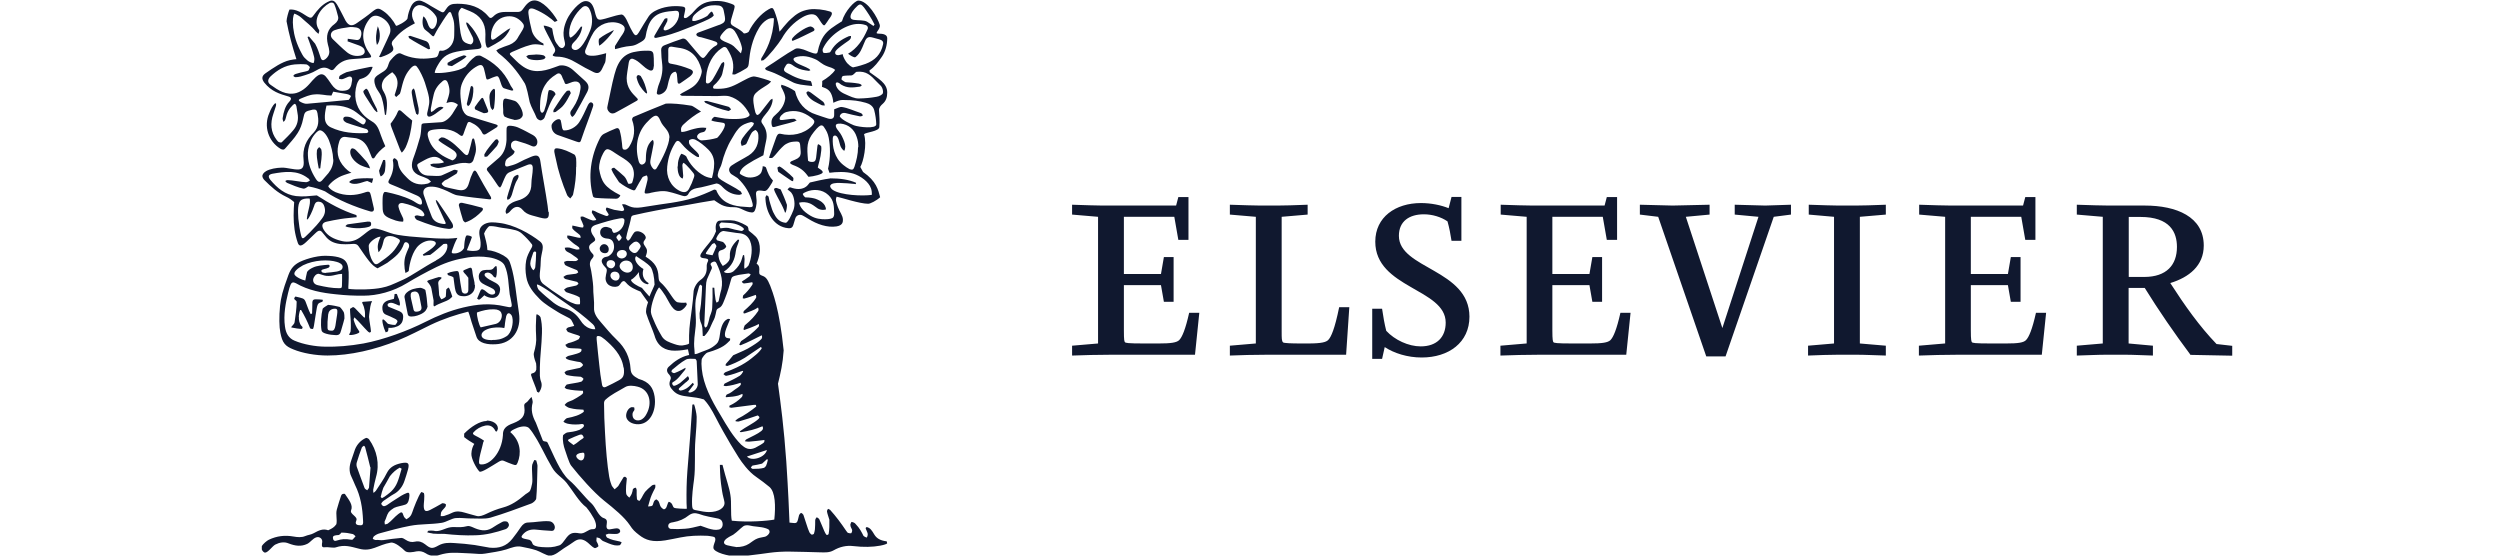 <?xml version="1.0" encoding="UTF-8"?>
<svg id="Layer_1" xmlns="http://www.w3.org/2000/svg" viewBox="0 0 180 40">
  <defs>
    <style>
      .cls-1 {
        fill: #10182f;
      }
    </style>
  </defs>
  <path class="cls-1" d="M31.4,18.74c.49-.25.76-.57.81-.94.01-.08.01-.17-.03-.24-.06-.01-.19-.01-.25.01-.27.22-.63.56-.95.78-.09.01-.36.03-.47.07-.03-.02-.08-.08-.06-.1.3-.2.64-.38.86-.65.14-.16.07-.3-.2-.34-.3-.05-.66.08-.94.32-.47.41-.69,1.3-.74,1.86-.1.09-.14.09-.24.14-.09-.39-.12-.86.01-1.25.05-.17.12-.31.24-.59.05-.12.01-.3-.15-.36-.1-.03-.15-.01-.2.09-.23.67-.64.96-1.2,1.38-.06.05-.57.32-.71.4-.24-.12-.4-.27-.62-.54-.23-.29-.56-.78-.75-1.06-.09-.13-.22-.17-.37-.16-.31.02-.79.06-1.17-.03-.43-.1-.68-.29-.95-.66-.22-.3-.32-.36-.6-.09-.23.21-.45.43-.68.65-.07.07-.15.13-.24.19-.17.1-.29.07-.36-.14-.22-.63-.3-1.28-.3-1.96,0-.28.02-.69.04-.97-.2-.17-.37-.29-.59-.39-.61-.29-1.08-.72-1.55-1.19-.09-.09-.15-.21-.15-.3,0-.07.05-.22.27-.35.28-.16.72-.24,1.13-.25.37-.01.86.16,1.23.13.29-.02.38-.24.34-.65-.1-.89.19-1.47.73-2.01.39-.42.36-.87.27-1.38-.05-.23-.1-.29-.33-.27-.61.14-.59.15-.71.69-.07.35-.2.71-.39,1-.24.39-.58.73-.87,1.08-.1.14-.22.14-.37.05-.88-.54-1.22-1.63-.8-2.57.1-.27.25-.56.42-.71l.07.04s0,.1-.01.15l-.19.58c-.23.67-.2,1.31.25,1.89.05.05.09.12.15.14.06.03.17.05.21.01.29-.29.58-.56.83-.87.3-.35.39-.78.3-1.22-.02-.17-.05-.34-.08-.51-.01-.06-.06-.14-.1-.16-.04-.01-.1.03-.16.09-.28.28-.41.5-.53,1.02-.02.07-.07.13-.14.19-.03-.07-.07-.2-.06-.27.07-.47.19-.88.47-1.18.2-.21.15-.32-.04-.38-.67-.19-1.24-.37-1.75-1-.09-.12-.14-.23-.14-.33,0-.13.07-.23.22-.34.59-.41,1.18-.82,1.76-.95.23-.05.36-.06.47-.07-.27-.83-.54-1.82-.71-2.73,0-.19.14-.69.21-.84.13-.01.29-.01.52.07.27.09.52.27.76.42.24.14.31.14.46-.08.28-.39.59-.74.99-.95.14-.07.23-.11.32-.11.14,0,.24.08.37.28.22.37.42.79.62,1.17.23.39.47.42.83.16.39-.27.75-.52,1.11-.82.35-.27.44-.27.81-.01.34.23.69.66.88,1.03.04.07.81-.35.83-.53.04-.34.13-.58.25-.85.16-.33.39-.43.6-.43.2,0,.56.22.83.39.2.12.39.23.59.34.3.17.32.17.51-.12.21-.32.39-.38.82-.38.86,0,1.63.21,2.22.91.1.14.21.15.34.02.24-.24.47-.34.91-.34h.8c.17,0,.29.01.45-.22.22-.31.46-.61.82-.61.56,0,1.28.79,1.66,1.46l-.2.09c-.17-.16-.27-.24-.54-.43-.28-.19-.57-.35-.91-.49-.34-.14-.49,0-.44.35.05.42.15.83.25,1.24.12.38.45.72.82.88l.02.14c-.06-.01-.14-.03-.23-.05-.27-.04-.49-.05-.73.02-.46.12-.89.32-1.31.5-.21.1-.21.16-.03.32.23.22.45.47.72.66.75.57,1.49.45,2.33.14l.39-.14c.35-.06.72.08,1.01.35l.83.75c.27.25.32.47.16.8-.28.53-.58,1.08-.88,1.6-.04.06-.12.16-.2.2-.1-.08-.2-.27-.09-.44l.15-.22c.28-.41.46-.87.53-1.34.07-.43-.16-.64-.57-.52l-.35.13c-.15.06-.21,0-.24-.15-.05-.14-.12-.22-.16-.36-.09-.23-.23-.31-.43-.16-.35.22-.6.44-.81.79-.27.44-.35.97-.35,1.52,0,.1,0,.21.02.29.01.07.07.13.12.17.06-.02.12-.07.16-.15.1-.28.17-.54.22-.85.02-.16.05-.45.1-.6.04-.08.16-.04.23-.02.17.07.24.15.27.28-.35.44-.57,1.1-.8,1.69-.03.08-.19.19-.28.19-.1-.01-.25-.1-.29-.2-.14-.37-.38-.74-.49-1.11-.25-1.26-.34-1.33-.39-1.41-.53-.86-1.1-1.54-1.88-2.14-.06-.06-.09-.13-.14-.18.07-.04.13-.09.2-.12.24-.1.49-.2.74-.28.3-.12.52-.31.66-.6.09-.16.21-.32.3-.49.13-.23.12-.36-.06-.55-.34-.37-.74-.49-1.23-.38-.47.12-.76.45-.91.9-.06.16-.07.33-.08.51,0,.25.08.3.29.17l.91-.66.2-.1c-.17.39-.42.71-.76.93-.23.15-.46.28-.69.4-.2.14-.27.08-.32-.15-.06-.25-.03-.51-.03-.75.01-.83-.41-1.37-1.1-1.65l-.61-.25c-.12.08-.27.29-.23.53.06.44.07.78.15,1.29.04.16.06.3.12.45.1.23.36.33.62.37.15-.07.28-.29.07-.64-.07-.14-.16-.3-.3-.59-.03-.08-.07-.15-.09-.23-.01-.03-.02-.09,0-.13.04.01.07.01.15.09.39.42.69.89.9,1.48.08.23.01.32-.22.35-.51.05-1.03.08-1.53.19-.81.17-1.08.48-1.38,1.01-.13.23-.19.38-.2.52.29.02.61.01,1.08-.07.51-.09.79-.17,1.12-.37.22-.26.39-.51.72-.74.09-.07.3-.09.39-.05.95.47,1.66,1.08,2.13,2.09.03.09.13.19.17.27.02.03.05.08.04.12-.02.01-.08.03-.12.02-.19-.06-.38-.1-.56-.17-.07-.03-.13-.14-.16-.22l-.16-.47c-.09-.2-.14-.2-.34-.13-.1.03-.21.08-.37.15-.14.06-.21.08-.24-.07-.05-.23-.1-.46-.16-.68-.09-.26-.2-.3-.44-.19-.46.24-.81.6-1.04,1.06-.22.45-.3.76-.1,1.96.05.23.23.52.45.59l2.03.62s.07.05.1.07c-.01.05-.03.09-.07.12-.25.17-.52.32-.78.49-.14.08-.21.03-.27-.08-.17-.37-.47-.6-.83-.76-.13-.06-.2-.04-.25.1-.09.22-.2.53-.28.76-.05.12-.1.16-.23.07-.58-.47-1.18-.5-1.89-.41-.35.05-.51.14-.43.49.14.58.43.95.9,1.28.16.12.44.28.86.45.1-.03.21-.12.25-.2.1-.15.07-.31-.08-.45-.28-.24-.87-.52-1.16-.79-.05-.06.1-.17.21-.22.07.02.17,0,.24.05.53.24.94.67,1.35,1.09.22.21.32.19.39-.12.08-.24.15-.59.22-.86.01-.03.05-.07.07-.1.03.03.08.06.09.09.05.21.12.47.12.71s-.09.46-.16.69c-.05.23-.22.36-.42.31-.51-.09-.97.12-1.45.21-.21.06-.45.12-.67.14-.13,0-.38-.08-.52-.14-.03-.02-.05-.08-.07-.12.03-.02.19-.06.23-.06.23,0,.58,0,.76-.1-.06-.08-.16-.16-.24-.22-.5-.4-1.05.02-1.48.24-.24.13-.25.16-.15.42.15.38.43.53.81.53.22,0,.43.03.65.02.09,0,.22-.02.31-.07.29-.12.54-.25.81-.37.08-.02.19.02.28.05-.02.08-.05.19-.1.23l-.66.4c-.07.03-.15.06-.2.1-.09.07-.21.19-.2.23.05.09.14.18.25.22.3.09.61.14.91.21.47.09.68-.04.81-.51.07-.27.16-.51.28-.75.08-.16.17-.17.27-.01.32.6.67,1.19,1.02,1.78.06.13,0,.2-.13.17-.75-.08-1.49-.16-2.25-.28-.25-.03-.51-.2-.76-.31-.39-.17-.78-.34-1.21-.32-.38.01-.6.23-.48.6.17.52.37,1.05.58,1.57.15.36.5.49.88.52.17.02.12-.1.07-.19l-.62-1.34s-.02-.12-.05-.17l.05-.02s.09.08.12.13c.34.51.69,1,1.01,1.52.06.09.09.25.05.32s-.21.12-.32.1c-.79-.08-1.5-.35-2.25-.64-.08-.03-.2-.2-.17-.27.01-.03.12-.07.2-.06l.28.06c.17.03.26-.05.19-.19-.06-.12-.16-.25-.38-.35-.25-.13-.64-.3-1.12-.4-.23-.05-.38.06-.34.27.06.27.19.51.32.79.04.08.04.19.01.27-.14-.01-.31.03-.89-.21-.58-.24-.59-.41-.59-1.12,0-.15,0-.45.03-.59.06-.2.08-.24.25-.21.6.13,1.22.29,1.82.58.17.08.35.23.53.3.15.06.23,0,.21-.16-.02-.21-.13-.37-.34-.46-.64-.27-1.27-.57-1.91-.82-.16-.07-.21-.14-.13-.3.25-.42.39-.9.28-1.44,0-.03.05-.09.09-.14.07.01.15.06.2.12.06.07.08.15.09.24.05.45.35.76.65,1.06q.59.62,1.44.42c.1-.01.19-.09.28-.15-.08-.07-.16-.17-.27-.22-.15-.08-.32-.13-.5-.2-.56-.21-.72-.6-.53-1.19.2-.53.37-1.08.52-1.62.06-.26.07-.53.09-.8,0-.16.12-.16.21-.17.41-.02.82-.05,1.22-.08.31-.02.66-.38.79-.59l.41-.66c-.1-.1-.24-.16-.36-.19-.16-.03-.28,0-.47.06.09-.3.22-.59.22-.88,0-.18-.05-.41-.13-.6-.08-.19-.21-.22-.36-.1-.3.25-.54.54-.64.95-.08.33-.15.67-.18.86-.06.23-.04.35,0,.42.08-.03.18-.1.23-.15.09-.09.24-.19.37-.22.08-.02.21-.01.28.05-.09.1-.22.16-.31.24-.19.15-.38.29-.59.38-.22.09-.31-.03-.27-.25.05-.21.1-.42.13-.61.05-.34-.03-.65-.12-.97-.13-.44-.21-.74-.42-1.17-.09-.19-.21-.41-.34-.57-.1-.14-.28-.09-.51.19-.37.45-.47.83-.66,1.61l-.05.15-.27.24-.11-.14c.1-.36.21-.57.21-.86,0-.35-.15-.59-.38-.79-.29.19-.56.42-.62.54-.17.29-.19.58.01.88.3.52.25,1.04.16,1.66l-.08-.02c-.06-.45-.1-.8-.22-1.18-.06-.24-.22-.45-.36-.67-.13-.2-.24-.61-.14-.79.16-.27.65-.41.83-.66.2-.29.1-.42.35-.68.15-.17.46-.54.69-.42.71.35,1.45.43,2.23.32.34-.05.41-.03.5-.37.07-.28.12-.09.39-.18.47-.16.72-.58.72-1.09,0-.28.02-.57-.01-.86-.02-.24-.12-.49-.2-.71-.06-.15-.16-.12-.23-.01-.2.25-.52.76-.69,1.04-.1.16-.19.32-.28.5-.05.13-.1.16-.22.04s-.27-.25-.42-.36c-.25-.16-.28-.67-.17-1,.1.06.18.19.25.35.09.22.14.46.31.54.22.12.45-.35.42-.67,0-.03-.02-.15-.07-.23-.27-.44-.83-.8-1.18-.8-.41,0-.66.5-.5.97.05.13.09.22.16.34-.96.5-1.22.82-1.6,1.26-.05.06-.09.21-.05.29.18.34.12.45-.25.66-.16.09-.38.17-.56.23-.02.01-.07-.02-.12-.03.01-.03.02-.07.05-.09.23-.52.49-1.02.71-1.54.23-.57-.28-1.1-.74-1.27-.3-.12-.54-.05-.74.22-.57.75-.56,1.6.02,2.42.02.03.06.07.07.1.1.15.07.22-.1.23-.41.03-.81.08-1.23.1-.51.03-.93.25-1.24.66-.09.14-.22.17-.35.08-.32-.2-.59-.15-.93.05-.36.22-.75.34-1.17.46-.12.03-.24.05-.36.05-.06,0-.13-.05-.17-.09.03-.05.08-.12.2-.15.21-.07.44-.12.67-.17.1-.02.2-.05.23-.08.05-.06.08-.19.1-.24-.06-.08-.17-.17-.25-.19-.32-.03-.56-.02-.84,0-.73.07-1.27.42-1.74.86-.22.22-.24.44,0,.61.54.39,1.12.78,1.85.59.24-.07.49-.22.67-.38.19-.16.35-.36.5-.53.28-.3.62-.65.95-.28.47.54.57,1.11,1.34,1.02.29-.03.42-.14.5-.42l.06-.33c.02-.22-.09-.32-.3-.24-.14.05-.27.13-.4.16-.08.02-.16-.01-.25-.03.01-.08.02-.19.08-.23.14-.09.3-.17.46-.24.58-.15,1.13-.27,1.7-.38.06-.01.13-.01.19,0l-.06.16c-.21.48-.49.63-.87.72-.05.05-.14.16-.21.37-.24.78-.1,1.59.42,2.14.18.21.42.38.66.53.41.23.51.61.66,1.03.09.26.2.51.31.76-.32.24-.6.51-.79.84-.08.07-.14.05-.19-.05l-.22-.55c-.21-.49-.54-.8-1.09-.84-.2-.01-.39-.05-.58-.07-.22-.02-.37.08-.45.34-.21.66-.17,1.27.42,1.89.08.08.27.27.46.35-.1.02-.21.06-.31.09-.31.1-.52.17-.79.35-.16.1-.39.28-.57.52.04.14.26.32.53.44.71.29,1.41.25,2.07.03.38-.14.41-.05.48.23l.2.87c.05.21-.07.32-.27.25-1.06-.31-2.33-.82-3.24-1.44-.35-.15-.72-.27-1.2-.36-.14.08-.25.19-.38.16-.29-.05-.88-.29-1.15-.41-.06-.03-.1-.08-.13-.13.04-.05.13-.07.16-.07.36,0,1.01.15,1.34.15.07,0,.2-.06.27-.12-.02-.06-.08-.14-.14-.17-.79-.61-1.67-.47-2.55-.32-.31.06-.34.21-.15.45.5.59,1.05,1.06,1.84,1.16.51.06.94,0,1.5-.05.9.58,1.81,1.09,2.85,1.42.01.03.01.09.02.15-.42.05-.79.07-1.15.13-.34.05-.67.12-1,.19-.34.07-.41.28-.22.59.28.45.72.66,1.23.79.36.1.73.08,1.08-.07.43-.2.7-.54,1.1-.76.23-.13.61.01.84.08.36.12.71.27,1.06.32.59.1,1.18.15,1.77.19.64.05,1.25.09,1.92.08.19,0,.39-.03.62-.05-.16.3-.28.6-.38.9-.07.19-.01.23.19.22.28-.01.56-.17.67-.39.02-.21.02-.41.07-.62.02-.12.06-.28.14-.29.05-.01.38.05.35.14-.07.19-.13.37-.21.56l-.15.37c.13.02.26.05.39.05.53,0,.62-.08.6-.62-.01-.15-.04-.3-.07-.45-.07-.41.01-.68.36-.87.35-.17.69-.12,1.04-.08,1.08.12,2.23.78,2.94,1.33.43.34.06.81.06,1.46,0,.41-.08.82-.07,1.03.01.34.15.51.28.6.37.29.79.58,1.18.83.41.27.6.43,1.09.59.1.03.24.03.34.02.02-.1.02-.32-.02-.5-.23-.15-.56-.23-.93-.36-.07-.02-.14-.12-.19-.2.08-.07.2-.15.28-.16l.6-.13s.13-.08.16-.13c-.03-.06-.08-.13-.13-.14-.25-.07-.58-.13-.79-.19-.08-.02-.12-.09-.17-.16.09-.07.19-.13.29-.15l.62-.08s.12-.05.16-.1c-.02-.06-.06-.14-.1-.16-.13-.06-.76-.29-.83-.36-.06-.06-.07-.14-.09-.23.09-.05.21-.08.29-.07.22.01.3.01.52.01.07,0,.15-.05.21-.1-.03-.07-.08-.12-.14-.16-.24-.15-.34-.27-.61-.39-.14-.07-.2-.15-.22-.31.09-.02.23-.03.35-.01.19.05.29.1.49.14.06.01.16-.01.22-.02,0-.06-.01-.12-.06-.16-.07-.07-.17-.12-.27-.19-.14-.09-.38-.32-.52-.44-.05-.03-.02-.15-.03-.2.06,0,.1,0,.16.01.19.03.46.12.61.14.06.01.14.02.2.01-.01-.07-.02-.15-.07-.2-.17-.16-.35-.25-.51-.44-.05-.06-.03-.16-.02-.24l.24.05.3.07c.09.02.16.02.23.02.02-.05.03-.08.03-.14-.06-.16-.12-.31-.2-.47,0-.06-.02-.13,0-.17.05-.01.12-.01.16-.01.19.07.47.23.68.28.08.02.17,0,.28-.03-.03-.1-.1-.17-.15-.25l-.17-.27s0-.12.03-.17c.06.01.12.02.2.06.2.12.46.21.74.32.13.06.21,0,.24-.06.02-.07-.21-.3-.2-.41.01-.06.02-.07.06-.12.13.03.37.13.54.17l.56.09c.06-.01.08-.02.13-.05.07-.02-.01-.21-.13-.43.07-.02.17-.02.23,0,.2.08.41.21.67.23.34.03.68-.05.96-.09,1.2-.21,2.18-.26,3.33-.62.46-.15,1.02-.38,1.45-.59l.14.03c.34.86,1.04,1.11,1.76,1.19.21.02.44.03.66.05.21,0,.25-.06.2-.27-.17-.71-.54-1.32-1.08-1.83l-.46-.29c-.21-.21-.19-.45.03-.61.37-.25.87-.5,1.24-.73.54-.35.73-.88.69-1.45-.01-.16-.05-.27-.2-.38-.1.03-.22.12-.28.2-.13.21-.22.44-.32.66-.03.06-.06.14-.1.17-.1.06-.21.08-.3.12-.02-.09-.08-.19-.06-.28.03-.14.1-.27.19-.38.17-.24.39-.49.68-.8.04-.05.05-.13.07-.19-.07-.02-.14-.08-.21-.07-.31.07-.65.19-.88.45-.27.32-.3.42-.52.78-.31.5-.57,1.18-.71,1.76-.06.24-.15.32-.23.56-.1.34-.09.42.2.62.43.28.98.53,1.39.82.05.05.07.13.1.19-.06.01-.13.06-.2.06-.45-.01-.83-.19-1.16-.52-.16-.17-.29-.28-.47-.3-.42.1-1,.28-1.44.34-.24.05-.44.15-.57.38-.09.2-.27.23-.47.16-.3-.09-.61-.2-.93-.27-.43-.12-.88-.03-1.31.06-.07.02-.15.05-.24.05-.21.03-.25-.01-.2-.22.06-.25.14-.5.19-.75.01-.1.02-.27-.07-.33-.1.05-.25.07-.3.14-.16.24-.29.5-.44.76-.1.21-.14.21-.36.12-.24-.1-.58-.29-.88-.53-.21-.34-.43-.61-.54-.9-.03-.08.08-.14.19-.14.23.19.51.42.72.62.14.15.19.3.28.51.02.05.25.03.29-.05.03-.08.07-.2.1-.36.07-.31.02-.74-.25-1.02-.35-.35-.58-.42-1.05-.74-.59-.41-.67-.38-.89.01-.17.32-.29.68-.29,1.09.16.95.38,1.33,1.53,1.92-.01.05-.03.09-.09.15-.07.07-.12.1-.24.1-.41-.01-.97-.02-1.41-.06-.13-.01-.21-.05-.23-.12-.37-1.41-.17-2.88.51-4.19.07-.13.16-.24.28-.3.24-.13.61-.29.86-.39.14-.06.21-.01.27.13.1.37.14.64.17.95.01.2.02.39.1.43.19.08.35-.07.44-.23.35-.57.44-1.2.19-1.89-.02-.06.03-.19.1-.22.79-.33,1.53-.65,2.33-.96.45-.02,1.02.02,1.82.15.14.02.42.25.71.42-.37.19-.9.58-1.27.94-.1.1-.23.24-.14.54.3-.02.46-.1.69-.17.36-.1.58-.15.87-.15.07,0,.16.01.23.02-.01.09-.05.18-.1.24-.1.09-.27.07-.38.14-.12.07-.23.2-.16.34.06.09.22.2.32.18.37-.02.72-.07,1.1-.18.17-.14.82-1,.45-1.08-.21-.05-.66-.08-.86-.17.03-.13.13-.23.23-.27.21.03.44.09.75.13.3.04,1.18.07,1.53-.07.21-.08.28-.16.21-.29-.32-.59-.78-1.05-1.42-1.24-.28-.08-.61-.02-.9-.02l-2.5-.02c-.06,0-.12-.05-.17-.08.05-.04.09-.08.14-.11.24-.14.51-.26.74-.42.36-.24.58-.59.68-1.03.02-.07.02-.16,0-.24-.23-.86-.71-1.47-1.67-1.58l-.49-.08c-.17-.01-.24.07-.24.23,0,.3.01.46,0,.78,0,.16.08.21.25.23.44.07.9.21,1.32.38.25.1.3.26,0,.52-.15.12-.43.3-.71.5-.12.07-.17.01-.19-.1-.02-.19-.02-.38-.05-.57-.01-.06-.06-.13-.1-.17-.19.03-.31.16-.37.31-.09.24-.15.47-.2.72-.06.31-.24.51-.53.61-.14.05-.27-.01-.24-.14.02-.16.06-.31.1-.46.22-.54.34-1.01.29-1.53-.05-.36-.07-.71-.08-1.06-.01-.16.08-.3.24-.35.42-.16.81-.32,1.25-.46.15-.06.28.01.39.15.29.35.58.69.88,1.04.23.26.3.24.5-.03.19-.27.38-.51.68-.67.15-.08.15-.22-.02-.29-.34-.13-.67-.2-1.02-.31-.08-.02-.16-.02-.24-.06-.06-.02-.13-.09-.13-.14s.07-.12.13-.14c.49-.17.96-.36,1.44-.53.09-.02.2-.07.29-.12.15-.07.23-.2.21-.36-.01-.21-.07-.39-.1-.59-.03-.19-.15-.32-.35-.35-.36-.05-.74-.02-1.08.16-.25.14-.47.3-.69.52-.12.12-.16.3-.13.43.09.01.17.01.24-.01.37-.1.61-.22.83-.35.14-.15.24-.31.32-.31.05,0,.13.2.15.27-.07.09-.15.19-.76.45-.37.17-1.18.5-1.78.72-.82.3-1.22.36-1.62.45-.05,0-.09,0-.12-.04-.02-.01-.01-.07.01-.12.22-.38.46-.79.71-1.18.03-.06.12-.08.22-.07,0,.07.01.15-.01.21-.07.16-.16.31-.25.47-.01.05-.02.13-.01.14.03.04.1.06.15.05.51-.12.95-.65.96-1.16,0-.2-.09-.27-.29-.25-.3.02-.62.05-.91.13-.54.14-.87.52-1.04,1.02-.08.23-.13.46-.17.71-.05.25-.27.35-.49.47-.38.23-.58.19-.9.24-.27.05-.44.09-.6.14-.07.02-.14.03-.21.05,0-.09-.02-.17,0-.23.19-.29.35-.58.54-.84.27-.41.2-.62-.24-.79-.68-.22-1.45.04-1.85.66-.23.37-.4.81-.57,1.22-.1.24,0,.39.25.44.39.07.87-.07,1.23-.17-.02.12-.03.57-.07.66-.07.16-.15.32-.24.5-.14.26-.3.34-.58.21-.42-.2-.82-.42-1.22-.66-.46-.28-.92-.46-1.44-.46-.06,0-.12-.01-.16-.02-.16-.03-.17-.09-.07-.2.13-.14.14-.27.06-.43l-.53-1c-.12-.21-.24-.49-.25-.58.13-.02.61.14.62.23.05.3.07.45.16.75.06.2.2.37.32.52.06.07.2.14.27.1.08-.02.16-.15.17-.24.03-.29-.35-.75.15-1.83.22-.47.89-1.3,1.33-1.3.23,0,.42.1.56.44.08.16.14.53.21.68.06.16.14.23.3.22.43-.06,1.01-.31,1.48-.37.3-.05.53.71.68.97.23.4.34.75.6.32.23-.39.47-.79.72-1.17.1-.15.27-.28.43-.37.6-.33,1.35-.41,1.96-.33.21.02.27.1.22.31-.03.13-.05.25-.08.38-.02.08.01.13.05.14.05.01.13,0,.21-.06.09-.06.24-.19.32-.27l.22-.24c.4-.44.8-.66,1.6-.66.37,0,.66.08,1,.2.25.09.29.13.22.38-.08.25-.15.5-.22.75-.08.33-.02.38.28.55.27.15.47.27.64.46.13,0,.28-.06.34-.12.32-.66.89-1.31,1.44-1.62.24-.14.31-.13.41.12.14.36.24.7.31,1.08.02.1.03.28.06.41.07-.06.21-.24.28-.33.16-.17.3-.37.56-.6.38-.35.72-.58,1.3-.67.45-.07,1.09.02,1.5.15.28.08.06.36-.1.58-.07.12-.14.21-.22.32-.07.12-.13.13-.22.02-.14-.16-.28-.45-.42-.59-.25-.25-.71-.1-1.02.08-.64.37-1.15.91-1.5,1.54-.22.36-.97,1.32-1.32,1.56-.05.02-.12.01-.17.02l.02-.16c.32-.51.86-1.44.91-2.88-.15-.03-.34-.01-.53.12-.19.12-.39.32-.53.55-.53.87-.67,1.75-.74,2.45-.02.22-.02.39-.22.5-.32.19-.45.27-.78.42-.08.01-.13,0-.2-.01.16-.68.05-1.16-.35-1.81-.07-.13-.16-.19-.3-.14-.08.05-.16.1-.34.24-.59.53-.91,1.31-.91,2.24,0,.16.16.16.27.08.14-.12.21-.21.29-.36.2-.32.36-.67.54-.99.03-.07.13-.13.2-.15.03.07.03.16.02.23l-.14.62c-.06.26-.37.65-.62.85-.05.08-.09.22.07.23.66.03,1.05-.05,1.63-.35.6-.31,1-.57,1.26-.53.19.02,1.09.29,1.17.35-.05.09-.12.13-.17.18-.09.08-.53.33-.73.49-.31.25-.42.37-.36.89.03.23.07.45.13.67.02.07.08.17.13.19.07,0,.15-.06.2-.12.25-.31.5-.65.75-.96.03-.03.1-.07.15-.09.01.06.02.12.01.16-.06.37-.25.66-.49.94l-.16.2c-.2.29-.21.34-.01.61.24.35.28.73.2,1.1-.06.27-.14.67-.2,1.06l-.68.36c-.37.22-.54.32-.71.46-.27.23-.31.42-.31.47s.06.09.17.15c.1.06.2.09.3.13.35.1.98-.02,1.1-.39.03-.08.08-.24.08-.39.12.02.22.02.25.13.13.38.24.65.49.9-.03.1-.08.19-.19.35-.15.24-.28.45-.49.4-.07-.01-.16-.03-.25-.03-.15,0-.31,0-.29.28.03.36.08.52,0,.89-.05.2-.1.42-.3.41-.5-.03-.81-.39-1.28-.38-.41.01-.68-.06-.89-.16-.25-.13-.43-.27-.54-.34-.52.08-1.42.24-2.01.35-.75.13-1.26.21-2.18.39-.52.1-1.1.22-1.62.34-.19.05-.17.16-.21.35-.09.43-.25.85-.32,1.27-.01.07.08.15.13.22.05-.05.12-.08.16-.14.1-.15.17-.32.29-.46.2-.22.73.01.82.3.07.19-.17.27-.15.46.01.17.25.34.25.56,0,.19-.07.31-.1.42.73.46.9.86.93,1.46.02.19.02.28.13.38s.27.25.34.35c.34.39.65,1.02.88,1.09.12.03.42.06.64.03l.05.13c-.07.17-.28.39-.46.45-.53.17-.8-.62-1.09-1.08-.15-.23-.3-.45-.45-.6-.23.25-.61,1.28-.59,1.77.01.2.17.52.21.62.12.29.29.66.59,1.16.19.3.53.41.87.53.29.1.5.15.8.07.15-.03.21-.05.28-.1v-.59c.01-.67.12-1.26.2-1.92.07-.5.08-.71.12-1.18,0-.25.19-.67.5-.89.34-.23.47-.54.45-.94-.01-.13.02-.27.08-.38.1-.22-.1-.22-.31-.25-.23-.03-.29-.13-.17-.34.22-.36.53-.67.78-1.02.16-.25.23-.43.29-.58-.06-.3-.03-.75.27-.76.34-.03.76-.05,1.06,0,.32.07.84.31.96.44.03.06.05.16.05.23,0,.08.17.14.51.47.25.24.51.91.07,1.96.22.13.21.34.19.57-.01.2.05.23.23.3.23.08.36.22.56.71.17.45.67,1.68.97,4.66-.06.94-.22,1.63-.41,2.4.2,1.44.43,3.19.6,5.61.15,2.28.19,3.45.23,4.39.41.03.53.12.61-.22.02-.1.05-.22.08-.32.03-.07.08-.12.14-.16.08.03.13.08.17.14l.24.73c.06.21.12.35.2.54.03.06.12.14.16.16.07-.01.12-.02.16-.07.03-.09.06-.22.07-.31.02-.24.02-.43.02-.64,0-.1.06-.17.1-.23.08.02.15.07.19.13.13.28.24.58.36.85.05.12.1.21.17.29.07,0,.14-.02.15-.09.05-.24.06-.67.05-1.01-.06-.2-.14-.41-.17-.58-.01-.06.03-.15.08-.2.05.01.1.05.15.08.41.45.78.95,1.15,1.5.05.05.08.13.13.15.08.03.16.03.23.03.05-.06.08-.16.07-.23-.01-.09-.13-.21-.13-.39,0-.02.02-.09.08-.2.13.02.24.07.29.14.16.17.27.31.36.46.1.17.14.25.22.41.07.06.14.09.23.12.06-.08.08-.2.07-.28-.01-.09-.13-.31-.15-.41l.07-.07c.12.02.24.09.32.19.07.07.15.21.25.37.14.22.37.41.88.47.01.05.03.1.03.15-.07.05-.19.1-.5.16-.53.1-1.2.12-1.94.03-.49-.06-.97.05-1.42.31-.3.17-.62.15-.98.14-.69-.03-1.4-.03-2.11-.05-1.24-.02-1.72.14-2.96.27-.47.05-.62.07-.93.07-.54,0-1.67-.28-1.67-.62,0-.24.14-.44.14-.57,0-.15-.03-.2-.17-.23-.13-.02-.25-.05-.38-.06-.67-.03-1.33-.01-1.97.12-.36.07-.73.15-1.09.21-.91.14-1.4-.01-1.88-.39-.32-.25-.45-.37-.67-.71-.39-.58-1.12-1.18-1.85-1.76-.77-.62-1.76-1.75-2.37-2.52-.14-.16-.38-.95-.46-1.18-.06-.16-.19-.64-.12-1.02.09-.08.21-.17.3-.19.22-.03.56-.06.88-.19.1-.05.24-.14.3-.23.02-.05.02-.08.02-.13-.05-.03-.1-.07-.15-.06-.28.05-.65.05-.91,0-.16-.02-.35-.09-.42-.17.09-.12.16-.2.25-.25.52-.1.93-.22,1.22-.46,0-.06-.01-.12-.03-.15-.34-.02-.6-.02-.98-.12-.12-.02-.28-.13-.37-.22.1-.13.15-.17.28-.23.23-.08.36-.14.6-.29.21-.13.39-.23.45-.34,0-.05,0-.09-.01-.16-.35-.01-.78-.03-1.18-.13-.06-.03-.12-.08-.14-.1.05-.1.07-.14.15-.22.28-.07.79-.12,1.06-.21.08-.06.12-.12.15-.2-.05-.06-.09-.1-.19-.15-.31-.01-.69-.05-1.01-.12-.07-.02-.13-.1-.17-.2.07-.06.14-.12.21-.13l.89-.19c.08-.03.2-.13.24-.21-.05-.09-.15-.2-.24-.21-.27-.03-.45-.09-.73-.14-.06-.01-.16-.06-.23-.09l-.06-.09c.08-.06.17-.12.23-.13.16-.03.39-.1.57-.15.15-.05.31-.1.34-.22.01-.05,0-.09-.01-.12-.24-.07-.73-.02-.95-.09-.08-.02-.15-.1-.2-.21l.21-.12c.27-.06.56-.17.76-.29.05-.07.07-.14.09-.2-.05-.03-.12-.07-.16-.08-.28-.08-.44-.14-.72-.24-.06-.06-.09-.14-.12-.2.03-.05.12-.12.17-.13l.41-.1c-.06-.14-.13-.3-.2-.41-.05-.07-.06-.08-.14-.14-.24-.14-.57-.28-.82-.44-.46-.29-.95-.57-1.32-.94-.44-.44-.87-.95-.97-1.6-.07-.38-.08-.8-.01-1.18.05-.29.21-.6.37-.88.06-.1.1-.2.05-.28-.23-.3-.43-.51-.73-.78-.13-.12-.3-.2-.45-.24-.47-.13-.9-.15-1.18-.21-.34-.08-.57-.1-.73-.08-.13.12-.27.3-.36.53.08.31.23.8.24,1.19.34.03.74.15,1.16.39.34.21.42.32.54.74.29.93.37,2.12.57,3.39.19,1.2-.45,2.21-1.68,2.26-.28.01-.54.01-.84-.08-.25-.08-.46-.22-.54-.47-.12-.35-.24-.71-.35-1.05-.08-.28-.17-.6-.24-.75-.87.22-1.78.51-2.72.96-.81.39-1.48.76-2.34,1.11-1.64.67-3.45,1.09-5.07,1.09-.86,0-1.81-.17-2.46-.44-.59-.23-.8-.47-.94-1.22-.08-.38-.1-1.15-.02-1.91.07-.62.17-1.05.6-2.22.19-.51.43-.75.82-.95.29-.14.69-.27,1.01-.34.42-.09.71-.12,1.13-.09.26.01.59.06.82.15.46.17.53.55.56,1.02,0,.27.01.54-.01.81-.02.22-.01.3-.01.39.59.08,1.82.05,2.4-.08.49-.1.68-.19,1.56-.59.6-.27,1.43-.88,2.37-1.38ZM49.97,29.11c.06.12.19.69.19.9,0,.47-.03.9-.09,1.64-.08.96.02,1.93-.1,2.88-.06.46-.17,1.19-.14,1.83.01.25.05.32.2.36.46.1.78.15,1.01.15.72,0,1.18-.32,1.12-.72-.03-.21-.12-.45-.17-.79-.13-.82-.14-1.11-.16-1.89h.19c.27,1.08.49,1.61.57,2.18.09.51,0,1.39.1,1.84,1.19.13,2.62.01,3.06-.08.1-.97.08-1.98-.35-2.35-.19-.16-.72-.57-.95-.72-.56-.38-1.04-1.05-1.27-1.41-.51-.81-.65-1.06-1.1-1.85-.42-.73-.69-1.35-.98-1.78-.19-.29-.34-.46-.42-.54-.37-.12-.68-.15-1.08-.2-.51-.06-.84-.12-1.13-.43-.24-.25-.35-.45-.2-.79.08-.17-.02-.3-.16-.45-.14-.19-.1-.38.08-.52.35-.34.83-.67,1.34-.79.03,0,.07-.01.09-.02-.02-.1-.06-.3-.09-.41-.23.03-.49.1-.95.1-.65,0-1.23-.27-1.46-1.11-.09-.3-.47-1.16-.58-1.54-.07-.23.01-.52.12-.84-.2-.26-.37-.53-.54-.76-.35-.15-.76-.3-1.04-.64-.12-.14-.17-.15-.28-.08-.09.07-.12.17-.24.29-.13.1-.38.12-.62.01-.23-.09-.35-.34-.34-.57.02-.31.17-.58.03-.71-.24-.25-.46-.54-.17-.74.08-.07.25-.06.36-.12.31-.19.45-.51.37-.87-.06-.25-.2-.37-.45-.39-.37-.02-.53-.21-.53-.45,0-.31.28-.44.52-.38.1.02.24.07.32.15.02.12.08.28.17.27.42-.05.74-.49.74-.89,0-.14-.09-.21-.36-.15-.5.08-1.12.27-1.74.47-.34.12-.38.38-.2.69.06.07.1.16.15.23.08.13.05.22-.07.29l-.16.12c-.19.14-.21.3-.09.51.03.07.08.13.14.19.14.13.14.23.01.38-.16.17-.21.38-.13.64.06.17.2,1.18.2,1.38-.01.52.09,1.04.06,1.53-.02.36.16.67.5,1.05.37.42.65.79,1.15,1.27.6.57.93,1.25.98,2.07.02.39.21.53.58.73.79.22,1.05.66,1.15,1.26.16,1.06-.36,2.1-1.32,2-.49-.05-.73-.35-.73-.6s.14-.54.37-.62c.03-.01.17,0,.21.01.02.06.02.13.02.16,0,.07-.09.12-.13.25-.02.09-.02.28.07.39.1.13.28.17.46.12.22-.07.37-.25.47-.45.44-.8.21-1.75-.64-1.96-.27-.07-.66-.12-.9.03-.53.32-.98.51-1.42.91-.07.06-.1.16-.1.25.01.79.02,1.34.07,2.12.06,1.18.16,2.34.3,3.16.06.34.14.52.18.64.05.1.14.19.21.28.09-.07.16-.14.26-.23.14-.22.25-.44.39-.65l.1-.03s.13.08.13.13l-.05.53c-.01.2-.02.39.01.58.02.1.14.2.22.27.06-.08.13-.17.17-.27.05-.12.06-.21.09-.35.07-.07.12-.09.2-.1.05.06.07.14.07.19-.01.25,0,.49.02.62.01.09.1.12.19.14l.14-.21c.08-.16.16-.3.25-.43.08-.1.31-.32.49-.46.06-.05.17-.07.25-.06.01.09.01.19-.02.25-.2.38-.3.6-.38.89-.06.21-.1.35-.12.42.03.01.16-.01.22-.02.05-.01.12-.03.14-.15.02-.09.05-.13.06-.17.03-.08.1-.13.17-.17.08.05.15.1.19.19.06.12.07.28.16.38.06.07.09.09.19.15.05,0,.1-.02.16-.09.06-.08.12-.36.19-.45.09.01.15.05.22.13.06.07.08.22.16.29.09.07.8.09.93.08,0-.1-.02-.38-.02-.42-.01-.82,0-1.48.06-2.29.06-.86.15-1.74.2-2.49.03-.61.12-1.56.16-2.3l.15-.02ZM61.59,13.25c-.19-.03-.96-.08-1.17-.08-.17,0-.64,0-.65.24,0,.07.09.2.2.27.57.38,2.15.45,2.8.35.01-.16-.01-.34-.06-.47-.16-.47-.74-.89-1.27-1.06-.54-.17-1.26-.12-1.72-.06l-.1-.29c.19-.83.16-1.61.05-2.22-.07-.35-.16-.51-.35-.79-.1-.15-.23-.14-.37-.02-.09.08-.19.17-.35.38-.53.66-.51,1.09-.42,2.07.06.05.13.09.3.09s.25-.08.28-.31l.09-.8c.01-.07.02-.13.05-.17.08.02.22.12.23.17.01.09.01.19,0,.29-.05.58-.2.94-.25,1.22.03.06.41.22.35.37-.05.12-.62.27-1.02.3-.22-.3-.45-.58-.96-.79-.23-.09-.49-.17-.29-.32l.3-.13c.54-.22.37-.53.35-1.06-.02-.2-.1-.25-.29-.24-.27.01-.45.03-.67.15-.16.08-.24.16-.37.29-.23.22-.41.5-.64.71-.06.06-.17.03-.27.03.01-.07.05-.14.07-.22.15-.41.29-.82.44-1.24.06-.16.13-.31.3-.28.83.2,1.69.03,2.28-.56.24-.27.24-.39-.07-.61-.53-.4-1.12-.58-1.79-.39-.15.05-.24.13-.36.25-.07.08-.13.22-.1.27.03.06.12.06.2.05.2-.03.41-.06.62-.08.07,0,.15-.01.21-.01.07.01.13.08.19.12l-.19.09-.43.12c-.31.08-.64.16-.94.25-.15.05-.22.01-.24-.15-.05-.28.02-.5.24-.68.36-.31.65-.67.73-1.16.05-.27-.17-.66-.29-.89-.01-.06.01-.1.02-.15.3.07.73.28.98.46.2.84.72,1.44,1.53,1.69.28.09.56.2.84.28.27.08.46.01.45-.28v-.38c.22-.1.48-.19.54-.17.44.06.89.28,1.35.43.08.03.16.09.17.19-.07.05-.17.07-.24.05-.34-.06-.67-.15-1-.23-.21-.05-.38.05-.42.24.14.25.78.54,1.02.64.34.13,1.62.28,1.61-.07-.01-.35-.06-.68-.15-1.03-.08-.29-.34-.45-.6-.52-.51-.14-.89-.2-1.57-.2h-.15c-.14,0-.38.08-.62.2-.01-.13-.03-.24-.06-.37-.13-.52-.37-.65-.76-.78.02-.15.02-.26.02-.42.35-.2.76-.52.93-.8-.14-.13-.39-.2-.52-.24-.52-.19-.58-.39-.94-.54-.32-.14-.58-.2-.83-.21-.27-.01-.62.06-.69.16-.05.07-.01.17.15.29.23.17.72.31.96.47.03.02.07.07.09.09-.05.02-.08.05-.12.05-.32-.04-.64-.09-.95-.27-.17-.09-.23-.17-.36-.22-.24-.08-.28-.01-.43.26-.12.2.02.3.19.39.56.31.97.49,1.68.57.07.07.09.21.12.36-.34-.03-.53-.06-.84-.1-.1-.01-.43-.1-.52-.15-.46-.22-.71-.38-1.17-.59-.24-.12-.49-.2-.74-.29-.13-.06-.17-.14-.03-.22.69-.42,1.37-.94,2.07-1.32.1-.06.27-.04.39-.01.34.07.45.17.8.28.2.07.39.13.43-.06.1-.51.27-.89.42-1.11.31-.47.75-.72,1.33-1.09.21-.74.93-1.49,1.18-1.49.69,0,1.4,1.26,1.54,1.74.09.35-.47.64-.09.64.32,0,.63.06.63.33,0,.49-.14.98-.39,1.34s-.53.74-.89.98l.02.13c.6.45,1.26.78,1.26,1.46,0,.36-.1.61-.31.8-.16.14-.29.28-.28.49.02.47.06.74.02,1.2-.02.31-.97.37-1.1.51.23.76-.05,1.99-.27,2.36.07.14.13.24.2.36.96.67,1.09,1.28,1.23,1.82-.27.25-.71.47-.86.47-.61,0-1.99-.46-2.27-.51-.1.2-.05.37.09.76.13.35.36.59.36.91,0,.15-.02.4-.46.47-.66.1-1.39-.14-2.07-.57-.13-.07-.23-.15-.36-.21-.21-.12-.47-.03-.54.21l-.14.46c-.08.25-.21.28-.56.21-.98-.21-1.45-1.27-1.45-2.21,0-.01.05-.09.08-.14.05.03.14.07.15.12.03.17.07.36.13.53.08.25.14.5.29.74.19.36.42.56.81.6.08,0,.19-.15.28-.31.21-.44.41-.74.34-1.26-.02-.17-.08-.43-.21-.59-.06-.08-.16-.14-.28-.24.06-.08.14-.17.21-.15.44.16.76.15,1.03.01.17-.09.25-.21.37-.36.37-.09.98-.23,1.49-.3.69,0,1.32.09,1.84.32l-.03.11ZM35.04,30.28c.37,0,.82.19.81.59-.01.05-.06.16-.08.2-.03,0-.07-.01-.09-.02-.14-.3-.36-.47-.73-.41-.34.07-.64.24-.86.49-.14.15.16.24.35.35.13.07.34.19.41.25-.05.13-.19.35-.2.44-.14-.05-.32-.13-.51-.23.09-.16.17-.27.21-.29.07-.05.36.02.46.06-.01.32-.51,1.68-.24,1.72.66.12,1.55-.8,1.64-2.09-.02-.47.24-.69.75-.87.6-.24.89-.51.79-1.17-.05-.32.14-.23.32-.5.07-.09.15-.17.2-.22.03.09.1.31.08.41-.14.53-.03.95.23,1.44l.5,1.28c.12.13.22.02.34.15.43.87.91,2.15,1.56,2.71.53.44,1.1,1.22,1.61,1.68.29.27.5.93.87,1.05.27.09.25.23.22.47-.05.29.07.35.19.35.17-.02.35-.07.53-.08.15-.01.27.1.25.24,0,.06-.14.16-.24.16-.2.02-.39-.01-.59-.01-.07.01-.14.05-.21.07.02.08.05.16.1.21.32.17.56.2.88.27.06,0,.1.05.17.07-.02.06-.09.19-.15.21-.1.02-.24.02-.36,0-.29-.06-.56-.19-.82-.3-.09-.03-.16-.14-.24-.2-.07-.03-.15-.05-.23-.07,0,.09-.03.17-.02.25.01.07.07.13.09.19s.07.17.05.21c-.02.03-.21.15-.27.12-.23-.1-.42-.37-.64-.5-.28-.17-.53-.17-.8.01-.27.19-.51.35-.76.5-.32.21-.66.54-1.04.54-.21,0-.73-.32-.96-.39-.44-.14-.58-.15-1.04-.25-.38-.09-.73.06-1.12.19-.49.15-1.01.21-1.53.3-.3.06-.64,0-.95-.01-.46-.01-.91-.06-1.38-.05-.3,0-.64.06-.93.15-.14.05-.29.07-.42.07-.21,0-.41-.06-.6-.19-.21-.13-.42-.17-.66-.13-.22.05-.65.13-.82-.03-.22-.22-.74-.66-1.03-.6-.93.16-1.37.68-2.27.44-.64-.16-1.05-.31-1.68-.1-.15.06-.56-.03-.72-.01-.23.03-.31-.01-.28-.24l.02-.13c.03-.24-.2-.42-.43-.34-.25.08-.41.35-.65.47-.44.21-.86.15-1.33-.03-.32-.14-.66-.08-.97.08-.2.1-.52.58-.74.58-.08,0-.2-.13-.23-.23v-.23c.08-.17.38-.41.51-.47.57-.27,1.15-.34,1.77-.23.28.05.58.08.84-.03.21-.09.43-.1.62-.21.35-.19.65-.35,1.04-.21.29-.13.44-.22.59-.44.07-.35-.06-.72.03-1.05.08-.31.21-.69.31-1,.06-.15.16-.14.27-.13.28.42.61.8.45,1.18-.12.27.49.45.38.72-.09.2-.05.32.15.35.09.01.12.01.16.01.17,0,.19-.12.17-.34-.04-.91-.17-1.74-.58-2.57-.09-.2-.16-.39-.26-.59-.19-.38-.15-.78-.01-1.17l.27-.79c.14-.37.45-.69.8-.83.05-.01.17.05.21.1.57.8.78,1.77.5,2.73-.08.29-.14.59-.2.9-.01.07.01.15.02.23.06-.05.13-.09.17-.15.28-.43.57-.83.79-1.28.22-.44.58-.61,1.03-.71.49-.09.62-.03.5.44-.08.28-.16.56-.25.81-.14.44-.42.8-.82,1-.17.09-.42.29-.59.39-.06.03-.13.09-.19.15-.09.13-.12.12-.01.24.09.12.23.05.35-.02.23-.17.45-.3.68-.45.22-.15.46-.3.71-.4.17-.08.23-.01.22.18-.02.24-.06.56-.29.64-.25.09-.6.13-.82.24-.15.09-.29.2-.39.32-.15.23-.15.39-.28.64-.02.06,0,.15.01.23.07-.02.15-.02.21-.06.3-.22.46-.46.76-.69.24-.19.29-.16.38.13.03.09.1.17.2.25.09-.06.2-.12.27-.21.07-.08.13-.21.16-.31.07-.22.43-1.18.64-1.44.06,0,.14.05.19.07.08.19-.02.8-.01.93.01.37.13.45.47.28.26-.13.5-.27.75-.41.05-.03.1-.07.15-.07.08,0,.17.03.22.08.02.02,0,.13-.02.17-.09.13-.22.23-.3.37-.05.08-.03.21-.05.31.08,0,.19.01.27-.02.21-.06.41-.15.6-.24.28-.12.56-.08.86.01.29.09.58.16.86.24.22.06.47-.05.67-.14.43-.21.79-.35,1.23-.47.6-.16,1.08-.5,1.53-.88.1-.1.25-.16.37-.27.09-.08.17-.44.19-.56.07-.31-.05-1.04.01-1.37.03-.08.1-.25.15-.34,0,0,.12.03.14.03.03.12.09.3.09.39-.02.56-.03,1.79-.09,2.34,0,.13-.22.32-.35.37-.97.36-1.96.73-2.94,1.02-.45.12-.94.05-1.4.06-.37,0-.74-.06-1.1-.03-.29.02-.69.29-1,.34-.81.13-1.51.07-2.3.22-.74.14-1.45.34-2.15.53-.18.05-.29.1-.44.22-.06.05-.07.13-.09.19.08.03.15.09.23.08.17-.02.32.03.51.01.44-.07.87-.12,1.32-.16.09,0,.22.07.3.13.22.15.44.2.68.14.27-.06.5.01.73.19.4.32.51.34.97.08.36-.2.75-.2,1.15-.17.47.03.96.07,1.44.14.36.05.72.14,1.08.19.66.07,1.22-.1,1.64-.64.22-.29.44-.57.62-.85.14-.2.3-.32.53-.32.5-.01,1.01-.13,1.5-.09.28.02.41.28.41.44-.01.16-.08.27-.27.25-.38-.02-.75-.05-1.12-.09-.38-.03-.69.08-.93.37-.13.14-.09.23.09.28.08.01.17.05.27.06.2.02.29.12.35.3.03.12.28.23.68.25.52.03.79.03,1.24-.12.19-.06.31-.28.44-.44.3-.43.5-.53,1.03-.43.37.07.62-.32.95-.3.39.03.22-.52.07-.79-.14-.25-.28-.47-.53-.78-.53-.39-.96-1.18-1.42-1.76-.35-.43-.75-.59-1.05-1.11-.2-.34-.5-.89-.68-1.26-.13-.24-.35-.67-.5-.9-.14-.23-.29-.47-.47-.67-.25-.25-.79-.08-1.05.06-.07.03-.22.1-.31.22.76.65.8,1.54.53,2.2-.08.21-.15.2-.37.12-.2-.07-.42-.16-.6-.24-.13-.07-.24-.03-.38.05-.58.35-1.28.82-1.4.71-.23-.23-.6-.94-.58-1.28.01-.3.1-.54.21-.71-.24-.14-.5-.3-.73-.49v-.25c.47-.48,1.12-.91,1.63-.91ZM20.52,23.52c.06.46.25.83.69,1.01.64.27,1.48.42,2.19.43.84.02,1.77-.05,2.77-.23,1.44-.27,3.17-.9,4.47-1.56.87-.44,1.75-.8,2.71-1.03,1.02-.24,1.93-.33,3.01-.08.44.1.53.1.47-.22-.03-.21-.09-.42-.13-.64-.1-.74-.08-1.44-.36-2.07-.06-.14-.19-.27-.41-.38s-.5-.19-.72-.22c-.49-.08-1.04-.07-1.5,0-.83.13-1.49.32-2.27.69-.78.38-1.55.81-2.13,1.16-1.01.62-2.16.91-3.15.91-.74,0-1.23-.02-1.97-.1-1-.1-2-.28-2.89-.8-.2-.1-.31-.07-.39.14-.05.12-.09.24-.17.57-.16.66-.35,1.56-.22,2.43ZM55.03,31.68c-.25.03-.79.1-1.1.12-.09,0-.2-.01-.3-.03.05-.09.08-.13.13-.15.38-.2.79-.37,1.06-.59.15-.12.13-.23.08-.34-.52.23-1.01.34-1.56.43-.03,0-.06-.03-.08-.06.43-.32,1-.58,1.31-.86.21-.17.06-.22-.01-.29-.45.16-.9.3-1.38.44-.05.01-.15-.01-.22-.02v-.06s.12-.1.17-.13c.44-.21.98-.59,1.32-.87l-.02-.12h-.15c-.37.05-1.18.16-1.62.21l-.14-.03s-.01-.08,0-.12c.35-.16.62-.35.88-.61.09-.1.07-.2.05-.24-.07.03-.21.08-.3.12-.34.08-.39.08-.88.12l-.02-.05s.03-.08.07-.14c.34-.13.41-.24.59-.36.12-.07.36-.24.42-.34.02-.03.01-.13-.01-.15-.41.13-.67.2-1.03.24-.06,0-.13-.01-.19-.03.03-.08.05-.14.09-.16.49-.24.74-.35,1.08-.56.1-.07.2-.22.24-.3l-.03-.05-.19.06c-.57.22-.84.27-1.01.3-.07-.01-.12-.06-.19-.12.05-.06.09-.12.14-.14.64-.24,1.09-.46,1.4-.66.34-.2.66-.49.8-.6.19-.16.35-.34.42-.47l-.06-.09c-.64.43-.91.62-1.16.78-.47.29-.96.49-1.26.59-.05,0-.1-.02-.14-.05.01-.03.03-.09.06-.13.08-.08.31-.34.5-.59.56-.25.94-.39,1.35-.66.39-.24.56-.38.68-.51.05-.05.07-.17.03-.27-.39.18-1,.52-1.53.72l-.09-.03c.02-.09.07-.17.13-.27.36-.23.87-.6,1.27-1.04.01-.06.04-.13,0-.19l-.24.12c-.21.1-.57.23-.81.31l-.05-.05c.02-.1.05-.19.09-.28.49-.41.72-.67.96-1.02.05-.07.05-.14,0-.27-.28.2-.66.31-.96.43l-.09-.02c-.01-.1,0-.08.03-.16.36-.32.66-.58.88-.95.02-.04.01-.14-.02-.21-.3.1-.52.19-.84.27-.03,0-.07-.01-.1-.02.01-.1,0-.13.03-.21.22-.19.44-.44.64-.74.06-.08.05-.15.01-.21-.15.03-.44.08-.58.09-.06.01-.14-.06-.17-.13.07-.05.16-.12.21-.14l.34-.24s.07-.09.09-.15c-.07-.03-.13-.07-.17-.06-.23.03-.45.06-.68.1-.51.1-.51.17-.56.33-.24.9-.41,1.31-.57,1.69-.07.16-.15.3-.31.37-.22.1-.17.22-.23.43-.09.42-.15.39-.32.8-.14.36-.29.57-.49.78-.02,0-.09.01-.12,0l-.03-.58c-.05-.38-.13-.3-.19-.69-.01-.12-.01-.24-.01-.36.03-.23.08-.44.1-.67.03-.35.08-.95.08-1.3-.03-.02-.07-.07-.12-.1-.06.05-.08.09-.1.15-.07.27-.2.68-.24.96-.08.64.06,1.25,0,1.89-.06.57-.16,1.1-.09,1.68l.02.33c.21-.02.2-.05.49-.16.39-.15.67-.21,1.06-.56.28-.24.23-.72.34-1.1.13-.47.31-.64.5-.72.05-.01.1.01.16.02-.12.27-.17.41-.28.68-.09.24-.19.64.08.68l.2.03s.01.12-.02.15c-.25.24-.45.53-1.6.86-.13.03-.42.38-.43.52-.02.17-.02.38.01.68.12,1.13.68,2.21,1.32,3.26.53.9.93,1.59,1.52,2.18.27.24.56.43,1.01.22.24-.12.54-.3.61-.37.05-.05.06-.13.05-.2ZM39.51,15.25c.03.45-.05.57-.62.42-.2-.05-.39-.1-.59-.16-.29-.08-.5-.19-.68-.41-.23-.27-.52-.27-.78-.01-.07.06-.12.15-.2.21-.05.05-.12.07-.18.1-.04-.07-.07-.15-.05-.22.06-.27.22-.46.47-.59.17-.09.39-.15.58-.21.53-.21.8-.53.8-1.16,0-.36.1-.72.1-1.09,0-.27-.09-.35-.35-.27-.44.17-.86.35-1.3.53-.15.06-.24.15-.31.29-.12.23-.2.47-.31.71l-.09.12s-.08-.06-.12-.1l-.31-.46c-.12-.17-.24-.35-.37-.51-.2-.23-.2-.3.02-.47l.72-.62c.36-.33.5-.78.53-1.27v-.67c-.01-.3.05-.38.35-.35.21.02.42.08.59.17.32.14.65.33.97.5.17.1.3.26.31.47.01.25-.15.42-.39.32-.31-.14-.59-.24-1.09-.38-.19-.05-.37.06-.41.23-.07.43.29.45.25.57-.09.3-.58.39-.65.67-.06.25-.06.42.17.37.24-.06.49-.13.69-.23.38-.2.57-.29.98-.46.41-.17.61-.12.67.34.16,1.09.37,2.14.52,3.19.02.13.03.3.05.44ZM48.8,11.98c0-.14.01-.36.09-.58.03-.1.09-.23.16-.33.12.03.27.1.36.19.22.52.71,1.1,1.31,1.41.2.1.39.14.54.15.06-.23.16-.61.16-1.04,0-.34-.1-.69-.42-1.01-.27-.27-.63-.56-.93-.71-.22-.1-.38-.02-.46.05-.01.07-.01.2.03.27.15.26.51.49.66.73.03.05.03.13.03.2-.07,0-.14-.01-.2-.05-.15-.09-.41-.28-.53-.38-.24-.2-.42-.39-.58-.59-.17-.2-.29-.2-.42.02-.32.52-.49,1.03-.56,1.67-.09.75.25,1.46.93,1.78.29.13.5.09.64-.17.15-.28.25-.51.35-.81.05-.15.05-.22-.07-.36-.17-.21-.29-.35-.46-.52-.1-.1-.17-.16-.23-.18-.05.06-.07.13-.07.2.01.24.05.49.06.73,0,.06-.01.15-.05.21-.15-.07-.22-.17-.27-.31-.06-.16-.08-.31-.09-.54ZM22.24,2.62l.45.53c.19.35.29.67.38.95.08.28.2.28.37.15.15-.12.28-.3.27-.55-.01-.16-.05-.33-.1-.49-.15-.6-.05-1.11.49-1.49.17-.13.3-.32.24-.54-.08-.3-.15-.59-.27-.87-.05-.13-.22-.16-.34-.09-.59.31-1.28,1.2-.75,1.95.02.05-.01.18-.05.27-.06-.05-.14-.12-.19-.17-.32-.41-.69-.66-1.06-1.01-.09-.09-.35-.24-.49-.28-.08.14-.14.43-.08,1.01.07.57.22,1.15.65,1.93.1.19.21.29.36.42.1.09.31.2.46.2.06-.13.07-.32.03-.46-.09-.37-.22-.74-.35-1.1l-.12-.32.08-.02ZM61.42,4.85c.42-.08.75-.2.9-.25.67-.25,1.11-.68,1.26-1.41.05-.2-.07-.3-.28-.36-.1-.03-.32-.08-.44-.12-.43-.13-.51.06-.67.46-.13.31-.25.67-.59.94-.1.08-.45-.17-.54-.24.65-.38,1.08-1.01,1.4-1.75.07-.14,0-.28-.15-.32-.21-.07-.43-.09-.67-.07-.83.08-1.96.83-2.4,1.79-.03.08,0,.25.05.28.09.04.32.01.43-.02.06-.01.09-.09.13-.15.28-.49.73-.79,1.26-1.02.05-.02.1-.01.16-.02.01.06,0,.13-.03.19s-.1.12-.16.16c-.17.13-.36.24-.53.38-.19.17-.22.15-.38.35-.05.06-.05.19-.01.23.03.06.16.08.23.07l.29-.07c0,.19.22.54.32.65.12.12.24.24.43.31ZM47.07,4.77c-.01.23-.09.37-.3.29-.44-.18-.71-.66-1.19-.82-.17-.06-.29.1-.31.27-.08.5-.15.94-.15,1.12,0,.68.36,1.05.73,1.42.1.09.1.15-.01.21-.5.28-1,.57-1.49.83-.14.09-.31.12-.46,0-.15-.13-.2-.29-.15-.45.17-.75.3-1.53.5-2.27.3-1.16.81-1.56,1.66-1.67.3-.05.53-.05.76-.05.24,0,.36.05.39.27.02.16.03.32.03.85ZM48.2,9.92c0-.57-.45-.73-.65-1.22-.19-.47-.36-.47-.74-.13-.43.41-.69.76-.86,1.35-.14.52-.12,1.1.02,1.63.03.16.13.35.31.29.15-.05.22-.19.22-.3,0-.49.05-.95.29-1.26.1-.14.16-.17.22-.21.07.12.05.26.05.28-.07.36-.13.72-.21,1.08-.05.24-.05.37.08.59.14.22.25.24.35.09.44-.71.91-1.72.91-2.2ZM23.99,11.48c-.02-.52-.15-.96-.31-1.39-.19-.45-.46-.71-.65-.71-.17,0-.57.46-.69.85-.15.38-.19.73-.17.97.02.59.21,1.12.57,1.68.08.12.23.34.44.12.17-.2.3-.34.47-.54.21-.26.36-.63.35-.97ZM44.89,26.46c-.12-.91-.81-1.56-1.33-2.01-.19-.15-.29-.22-.37-.24-.07-.02-.14-.03-.2,0-.05.03-.03.15-.03.24.06.58.12,1.26.19,1.84.05.49.1.88.19,1.37.03.22.14.28.34.17.3-.14.59-.29.88-.45.27-.15.43-.3.35-.91ZM54.02,17.38c-.16-.39-.42-.56-.81-.59-.14-.01-.27-.03-.45-.06l-.67-.1c-.23.03-.38.22-.52.53.01.06.03.14.08.15.13.05.37.09.41.12.05.03.2.2.23.32-.03.1-.17.22-.35.26-.23.05-.24.23-.2.47.03.23.12.43.3.67.16-.09.23-.13.35-.26.14-.14.17-.28.16-.45-.03-.5.24-.87.59-1.2l.08.05c-.06.29-.21.5-.24.79-.07.59-.27,1.09-.86,1.48.05.08.17.1.29.1.23,0,.38-.09.47-.19.24-.22.44-.49.53-.82l.09-.29s.07.01.08.02l.03.27c0,.12-.01.21-.02.39-.01.09-.01.22.01.31.14-.06.21-.14.29-.23.22-.51.33-1.27.12-1.75ZM61.33,5.43c-.1,0-.51.01-.63.04-.09.02-.14.24-.09.28.12.08.19.14.28.17.37.03.53.03.95.1.07.01.15.05.21.12-.03.03-.08.09-.15.1-.53.07-.89.12-1.34-.15-.07-.05-.14-.12-.21-.14-.15-.06-.21.05-.16.19.08.27.3.49.69.65.32.14.64.31.96.3.5-.01.86-.05,1.26-.12.22-.03.44-.16.47-.27s-.01-.35-.13-.5c-.08-.09-.21-.21-.3-.3-.46-.49-.76-.8-1.46-.73-.09.01-.23.25-.36.25ZM61.8,10.6c0-.29-.03-.5-.12-.75-.17-.54-.61-.9-1.15-.95-.29-.01-.43.05-.31.31.03.09.29.36.39.58.13.27.25.53.25.76,0,.12-.03.24-.07.31-.17-.09-.27-.3-.3-.41-.08-.24-.09-.39-.17-.53-.07-.13-.15-.16-.2-.16-.1,0-.15.05-.16.2-.03.56.09,1.39.76,1.92.1.09.34.25.45.3.22.08.28.02.35-.17.14-.43.26-.91.26-1.41ZM23.51,7.59c-.1.42-.13.68-.12.91.01.3.15.54.43.67.82.39,1.69.45,2.58.41.03,0,.12-.06.12-.08-.01-.06-.03-.14-.08-.17-.05-.05-.12-.05-.2-.08-.39-.13-.81-.24-1.22-.39-.09-.02-.18-.09-.25-.15-.1-.14-.06-.29.1-.31.14-.01.29.01.43.07.24.12.45.28.69.42.08.05.17.13.27,0,.07-.12.14-.22-.01-.34l-.58-.45c-.5-.39-1.24-.58-2.16-.5ZM41.48,12.01c.01.67-.07,1.33-.22,2-.03.09-.12.17-.2.28-.09-.09-.19-.15-.23-.25-.35-.84-.64-1.71-.82-2.64-.03-.15-.08-.32-.1-.47-.02-.2.06-.27.23-.25.44.05.82.24,1.22.45.06.05.1.17.12.27.02.17.01.38.01.63ZM22.15,15.8s-.03-.01-.06-.02c0-.1.05-.31.06-.39.06-.28.13-.51.16-.75.01-.12.01-.24-.01-.34-.12-.02-.39-.01-.53.06-.19.08-.27.27-.3.58-.02.21-.01.51.01.8.04.41.1.82.2,1.22.05.23.14.25.3.09l.36-.35c.31-.31.58-.61.84-.96.23-.3.27-.59.17-.88-.07-.24-.24-.34-.42-.34-.2,0-.27.15-.31.3-.08.24-.16.42-.24.59-.06.13-.17.32-.23.39ZM57.98,14.21c.35,0,.64.07.73.1.42.15.6.34.68.49.07.14.08.21.08.28-.24.07-.5.02-.69-.14-.14-.1-.28-.21-.46-.29-.23-.1-.53-.12-.78-.06.02.24.25.54.45.69.49.39.82.47,1.19.5.31.02.57,0,.73-.07.12-.05.16-.21.15-.35-.02-.45.01-.93-.42-1.32-.46-.44-1.13-.43-1.59-.23-.08.03-.2.09-.25.15.01.06.07.17.17.24ZM41.84,1.92h.08l-.03.16c-.08.39-.31.71-.59.98-.15.14-.19.36-.08.46.21.19.44.02.59-.13.31-.35.51-.78.68-1.19.22-.52.17-1.17-.08-1.6-.13-.19-.32-.21-.49-.07-.5.43-.94,1.18-.94,1.85,0,.1.01.29.08.32.07.03.3-.19.41-.31.14-.16.24-.32.37-.49ZM51.3,20.71s.1,0,.13.01c.01.31.05.54.09.86.01.07.05.16.07.21.05-.02.13-.07.15-.1l.12-.57c.27-.8.07-1.44-.27-2.16-.06-.14-.15-.16-.29-.09-.1.05-.19.12-.1.25.08.12.07.21,0,.32-.1.21-.19.44-.3.68-.05.16-.06.28-.07.47l-.12,2.78s-.01.06,0,.08c.01.05.03.1.08.14.05-.03.09-.07.12-.1.06-.15.1-.3.14-.46.08-.45.21-.46.23-.91.03-.46.03-.94.02-1.4ZM25.03,2.96s0-.15.01-.17l.49.07c.23.05.35.02.43-.16.13-.33.06-.65-.3-.72-.19-.03-.38-.05-.56-.02-.34.05-.67.09-1,.21-.3.1-.37.42-.15.64.35.33.68.67,1.04.96.3.24.65.3.98.23.16-.03.29-.14.29-.28,0-.1-.03-.19-.12-.28-.06-.06-.18-.13-.27-.16l-.86-.31ZM24.54,23.85c-.04.16-.1.29-.36.28-.21-.01-.45-.03-.69-.1-.26-.07-.32-.16-.34-.25-.08-.46-.03-1.1.08-1.54.02-.07.29-.23.39-.29.34.03.6.09.84.15.09.06.28.34.29.37.05.15.05.31.05.46-.09.39-.21.73-.26.93ZM50.46,37.86c.15.06.36.13.54.19.28.08.5.13.74.08.2-.03.31-.22.29-.42-.01-.17-.09-.31-.31-.37-.47-.1-.96-.17-1.41-.34-.27-.08-.47-.07-.71.1-.35.28-.69.42-1.13.5-.09.01-.21.03-.29.1-.06.05-.08.17-.06.23,0,.07.12.15.16.15.38.02.68.02,1.04-.01.37-.02.74-.13,1.13-.22ZM52.99,39.39c.39,0,.67-.07.94-.24.2-.13.39-.3.61-.38.15-.06.35-.08.51-.12.17-.03.35-.21.36-.35,0-.2-.16-.22-.29-.27-.37-.12-.81-.1-1.19-.2-.13-.02-.3-.02-.41.06-.3.23-.38.36-.73.61-.12.07-.47.22-.6.4-.1.13-.1.29.17.36.22.06.5.1.62.12ZM39.71,9.05c0-.2.36-.51.56-.47.03.01.07.03.1.08.03.13.06.27.08.42.02.16.07.31.16.31.41.02.88-.25,1.1-.6.24-.37.42-.8.61-1.2.05-.1.15-.27.28-.21.12.05.14.17.09.31-.25.76-.57,1.55-.82,2.3-.08.28-.12.29-.38.2l-1.28-.45c-.32-.1-.5-.34-.5-.68ZM49.53,28.21s.1.07.17.05c.08-.01.23-.08.3-.14.14-.1.24-.3.24-.45l-.08-1.69s-.07-.14-.1-.14c-.23,0-.51-.05-.69.06-.36.2-.66.47-.98.73-.03.03-.06.15-.03.16.07.05.15.09.21.07.16-.06.34-.14.49-.22.1-.05.2-.12.3-.16,0,.06-.01.1-.03.14-.28.31-.49.68-.87.89-.05.01-.07.09-.06.14.02.06.08.13.13.13.12-.01.35-.14.43-.2.23-.19.34-.3.57-.5.08.12.13.21.01.31-.06.07-.13.12-.2.17-.13.13-.29.24-.43.38-.05.05-.05.09-.02.13.02.03.09.06.12.05.16-.02.31-.09.44-.17.15-.1.29-.24.43-.39.01.02.09.1.08.12-.12.17-.26.35-.41.54ZM29.68,8.68c-.08.71-.2,1.33-.48,1.94-.05.1-.14.24-.27.37-.12-.16-.18-.37-.21-.44l-.51-1.32c-.05-.1-.08-.25-.09-.32.18-.23.42-.58.52-.86.05-.13.13-.15.24-.06.28.25.52.47.79.68ZM30.79,22.06c-.06.19-.13.37-.43.53-.16.08-.43.2-.73.2-.14,0-.24-.03-.27-.16-.08-.43-.17-.83-.24-1.25-.01-.1.08-.24.16-.31.27-.25.63-.32.98-.35.08,0,.34.1.37.17.08.39.12.74.15,1.17ZM27.4,17.04c-.28,0-.76.35-.84.59-.01.03-.01.08-.01.12.01.38.09.75.3,1.09.13.2.23.24.43.1.32-.23.67-.46.95-.75.22-.22.39-.5.54-.76.09-.19-.1-.24-.29-.34-.24-.12-.51-.12-.65-.05-.14.07-.2.22-.22.34-.05.22-.1.37-.15.49-.05.09-.12.22-.21.29-.03-.1-.06-.35-.05-.45.01-.17.08-.41.2-.66ZM31.15,38.41c-.09-.01-.34-.06-.39-.08.03-.06.05-.1.1-.12.09-.01.31-.01.34,0,.44.13.84-.2,1.26-.25.09-.01.2-.02.3-.01.28.01.54.02.84-.06.13-.05.29.01.43.07.47.22.93.34,1.39.06.24-.16.49-.31.74-.44.1-.06.27-.06.37-.01.06.05.15.2.1.29-.02.09-.13.21-.23.24-.68.23-1.4.42-2.15.44-.76.03-1.5-.02-2.25-.1-.16-.01-.31,0-.45,0-.04,0-.27-.01-.41-.02ZM21.52,22.82c-.02.2.04.5.2.66l.07.07-.04.13c-.15.01-.6-.06-.76-.1-.1-.03.2-.2.22-.38.06-.38.15-1.02.15-1.47,0-.08-.18-.16-.18-.23.01-.06.06-.13.09-.15.54.13.62.12.73.37.1.23.21.62.37.9.03-.01.08-.03.1-.06.02-.25.01-.62.02-.8.01-.14.07-.21.22-.21.12,0,.41.01.52.03.01.02.01.05.01.08,0,.07-.09.09-.12.1-.26.09-.27.12-.38.83l-.13.82c-.01.06-.03.19-.07.27-.07.01-.2,0-.22-.06-.17-.44-.4-.9-.64-1.3h-.07c-.03.08-.06.2-.08.31-.01.05-.02.12-.02.17ZM38.61,26.64c.01-.15.01-.32-.01-.47-.07-.2-.14-.38-.16-.56-.01-.07-.02-.14,0-.2.12-.41.2-.82.16-1.24-.03-.49-.02-.95.01-1.42,0-.05.02-.08.03-.13.14.05.24.14.28.23.03.16.07.32.08.47.05.44.01.87-.01,1.3-.07.83-.14,1.61-.12,2.43.01.13.03.29.08.41.1.25.05.52-.15.81l-.13-.06c-.09-.35-.32-.82-.43-1.19-.01-.07,0-.13.09-.14.15-.03.25-.13.27-.24ZM46.66,20.47c-.34-.03-.68-.34-.66-.88-.17.24-.38.46-.57.56.01.19.47.45.79.58.19.24.31.36.54.62.14-.36.31-.66.37-.86-.02-.54-.12-1.02-.28-1.26-.25-.29-.66-.53-1.05-.79-.2.21.06.66.53.93-.1.3-.09.75.38,1.02l-.06.08ZM23.47,19.64c.24-.01.5-.05.79-.09.19-.05.39-.09.41-.32.01-.21-.24-.32-.41-.37-.61-.19-1.64-.15-2.44.24-.21.12-.38.23-.5.36-.18.2-.15.32-.01.43.16.12.38.24.67.31.04-.17.08-.45.13-.62.09-.14.26-.24.41-.31.31-.15.67-.17,1.12-.21.03-.01.1.06.1.09s-.05.1-.08.12c-.1.05-.22.08-.31.1-.06.01-.21.05-.21.12,0,.13.13.17.34.16ZM25.14,24.14c-.01-.09.09-.21.1-.27.02-.13.02-.3.02-.43.01-.34-.06-.88-.06-1.2l.19-.12c.06-.02.1.01.17.07.16.16.51.54.67.69.01,0,.04-.03.05-.05v-.24c0-.17-.03-.3-.08-.49-.06-.21-.21-.36-.05-.37l.64-.05c-.06.13-.1.22-.13.41-.03.25-.08.49-.09.73.03.37.12.74.14,1.05,0,.02-.05.06-.09.08-.06-.02-.13-.07-.17-.12-.31-.31-.53-.6-.93-.98-.03.05-.06.13-.06.17.07.24.17.51.34.74.1.14.13.19-.13.28-.14.05-.37.1-.53.08ZM35.42,24.48c.37,0,.67-.03,1.05-.27.36-.22.51-.97.42-1.34-.02-.12-.07-.2-.13-.25-.12-.12-.24-.08-.31.13-.02.12-.08.39-.09.52-.01.14-.02.25-.05.35-.22-.05-.53-.06-.82-.02-.28.03-.82.2-.82.53,0,.31.46.36.75.36ZM38.66,20.46c-.02.14.08.37.15.43.35.34.69.62,1.05.91.23.17.47.31.76.39.44.12.8.37,1.06.72.08.12.16.23.25.35.19.23.43.39.75.44.06.01.13,0,.18,0-.05-.2-.05-.22-.18-.36-.59-.54-1.22-1.03-1.89-1.48-.41-.27-.8-.56-1.18-.84-.17-.13-.31-.2-.49-.32-.12-.07-.33-.21-.49-.23ZM26.66,33.65h0c-.12-.5-.24-.97-.37-1.45-.01-.05-.09-.12-.1-.1-.05.03-.12.08-.14.13-.13.35-.25.69-.36,1.06-.03.09-.03.22,0,.32.19.51.36,1.02.56,1.53.03.07.13.12.19.16.05-.07.12-.14.13-.2l.11-1.46ZM28.7,21.48c.03.09.08.21.09.32.01.08.01.14-.01.19-.01.02-.06.01-.1-.01-.24-.1-.51-.27-.73-.12-.08.06-.05.2.06.24l.68.28c.3.12.38.25.32.62-.06.35-.31.49-.61.57-.13.03-.26.05-.43.03-.02.1.01.23-.07.28-.06.03-.07.02-.13.05-.03-.07-.09-.23-.12-.3-.01-.05-.12-.36-.12-.54,0-.07.02-.08.05-.1.1.03.2.17.35.32.19.06.51.12.56.06.09-.12.13-.19.13-.23,0-.08-.1-.15-.2-.2-.24-.13-.37-.17-.62-.28-.23-.09-.27-.3-.27-.5,0-.21.1-.43.44-.54.1-.03.29-.08.39-.1.02-.07.05-.3.05-.35.06-.01.16-.02.17.01l.11.3ZM23.86,6.88c-.46,0-.76-.13-1.23-.08-.34.02-.66.17-.98.3-.05.02-.13.06-.14.11,0,.05.1.12.15.14.17.08.29.13.45.12.96-.08,2.04-.19,3-.28.06-.07.1-.14.16-.27-.02-.05-.17-.13-.31-.15l-.97-.17-.13.29ZM34.9,21.24s-.1.08-.22.2c-.05.05-.13.12-.2.14l-.13-.08.21-.5c.07-.2.15-.22.34-.09l.17.14c.14.12.32.21.5.13.16-.08.07-.3-.09-.39-.25-.15-.44-.2-.74-.38-.19-.12-.27-.28-.27-.51,0-.2.14-.43.38-.45.09-.02.21-.02.35-.02.16,0,.27-.02.37-.16.08-.1.16-.16.19-.06.02.16.02.25.01.42,0,.06-.02.24-.06.35-.06-.01-.09-.01-.14-.03-.15-.24-.35-.35-.51-.32-.15.02-.23.14-.12.27.08.09.17.15.28.22.15.09.32.16.47.25.36.2.34.46.29.66-.06.24-.23.42-.52.42-.19,0-.36-.05-.57-.17ZM34.2,20.52c0,.16-.01.24-.06.36-.12.3-.45.45-.73.45-.32,0-.51-.07-.61-.39-.06-.19-.12-.75-.15-.96-.07-.07-.17-.1-.34-.15-.08-.02-.09-.08-.1-.15.12-.06.32-.12.47-.14.34-.06.34-.03.39.28.05.36.1.73.17,1.09.01.12.08.23.25.23.14,0,.23-.09.23-.25,0-.28.01-.6,0-.89-.06-.07-.16-.22-.27-.32-.13-.15-.14-.2.05-.27.44-.17.47-.28.53.29.02.22.15.56.15.83ZM34.34,22.51c-.02.25.15.91.27,1.06l1.09-.25c.29-.08.45-.38.43-.66-.03-.21-.15-.32-.37-.37-.07-.01-.14-.02-.21-.02-.43-.01-.81.09-1.19.22t-.01.02ZM24.63,19.72c-.14,0-.32.03-.46.07-.28.07-.42.09-.68.07-.15-.01-.4-.12-.56-.15-.16.01-.32.16-.38.39-.03.23.1.39.36.44.52.12,1.01.21,1.49.21.19,0,.21-.02.22-.17.01-.14.01-.27.01-.4v-.45h0ZM37.04,8.63c-.19-.05-.45-.1-.68-.22-.08-.02-.13-.21-.13-.3.02-.28-.05-.56,0-.83.02-.15.1-.21.25-.17.21.05.41.09.6.16.27.1.66.83.54,1.09-.12.23-.32.27-.59.28ZM32.57,21.34c-.05.08-.14.15-.22.21-.25.17-.72.28-1.04.49-.15.1-.08-.27-.09-.4l-.16-.87c-.02-.14-.16-.35-.28-.47-.09-.1.17-.15.3-.19.16-.06.36-.12.51-.16.03-.01.15.01.19.02,0,.03.01.07-.01.09-.25.19-.23.27-.2.51.03.23.03.49.05.68.03.09.09.22.16.3.15-.05.32-.16.32-.21l.03-.5c.05-.06.12-.1.16-.14.05.05.07.08.09.13.08.19.11.3.18.51ZM33.49,16.02c-.05-.06-.14-.1-.16-.19-.1-.34-.21-.68-.29-1.03-.02-.14.09-.22.22-.2.47.1.93.21,1.39.34.15.03.15.15.06.25-.3.31-.62.58-1.04.76l-.17.06ZM53.43,3.53c-.02-.37-.37-1.08-.53-1.29-.21-.27-.46-.29-.69-.05-.08.08-.15.15-.21.23-.23.29-.21.38.14.56.24.11.51.19.69.35.17.15.44.46.52.51l.08-.31ZM28.78,33.67c-.26.14-.5.35-.71.62-.15.29-.32.56-.47.83-.06.14-.15.45-.19.66l.09.09c.18-.07.65-.46.68-.5.39-.39.49-.75.71-1.53.01-.02.03-.09.03-.09l-.15-.09ZM62.97,1.77c-.21-.44-.6-1.02-.76-1.23-.21-.27-.31-.29-.54-.05-.08.08-.15.15-.21.23-.23.29-.37.65.01.71.32.05.76,0,.97.14.2.13.37.25.45.3l.08-.1ZM23.63,22.62c-.06.57-.05.57-.05.96,0,.22.1.22.3.23.17.01.23-.15.27-.36l.12-.79c.03-.25.05-.4-.1-.43-.29-.03-.51.14-.53.38ZM26.66,12.13c-.26-.06-.53-.15-.73-.25-.39-.21-.76-.62-.71-1.01.04-.19.14-.23.29-.15.04.02.08.05.1.07.23.23.45.47.66.71.17.17.31.38.38.64ZM29.57,21.34c.01.16.14.61.19.88.02.14.06.24.26.22.27-.03.36-.15.32-.36-.04-.24-.09-.49-.14-.73-.05-.24-.15-.37-.36-.36-.22.02-.29.1-.27.35ZM41.1,6.7c-.16.3-.3.59-.5.84-.15.21-.38.35-.59.52-.05.02-.12.02-.17.02.01-.06,0-.14.03-.19.21-.32.41-.64.62-.94.09-.13.2-.27.29-.37.05-.06.14-.06.22-.06.02,0,.06.08.09.16ZM56.66,14.76c0,.19-.03.36-.09.53l-.05.02c-.01-.06-.05-.15-.15-.38-.1-.23-.36-.66-.57-1.1-.02-.06-.06-.13-.07-.2s.14-.12.21-.09l.27.1c.16.36.31.69.45,1.11ZM58.35,1.9s.13.03.2.09c.12.09.13.21-.02.27-.37.17-.98.5-1.38.65-.07.04-.16.05-.13-.09.07-.24,1.01-.91,1.33-.91ZM45.08,18.76c-.25,0-.47.2-.47.41.01.22.3.46.56.46.23,0,.39-.16.39-.38.01-.29-.19-.49-.47-.49ZM24.63,38.33c-.06,0-.15.17-.24.19-.3.02-.42.05-.42.19,0,.17.09.27.24.22.41-.13.64-.14,1.08-.07.03,0,.09,0,.1-.01.08-.08.14-.16.21-.24-.07-.06-.13-.14-.21-.16-.25-.06-.5-.1-.76-.1ZM51.95,16.01c-.1.06-.19.13-.15.24l.07.19c.19-.03.38-.05.57-.03.25.08.67.17.94.22.06.01.14-.06.19-.12.01-.01-.03-.06-.06-.1-.25-.21-.64-.35-1.03-.36l-.52-.03ZM34.86,8.16c-.17-.07-.42-.17-.64-.28-.03-.02-.06-.14-.02-.19.14-.21.29-.41.44-.59.07-.08.14-.07.17.03l.32.79c.06.15-.01.22-.28.23ZM26.51,15.96c.16-.03.23.06.21.2-.01.08-.03.12-.16.17-.19.06-.42.09-.65.1-.31.01-.59-.02-.76-.06-.16-.02-.25-.06-.28-.09.05-.07.12-.12.17-.13l1.47-.2ZM30.97,3.51s-.1.06-.14.03c-.41-.23-1-.54-1.37-.79-.02-.02-.03-.08-.06-.13.05-.01.09-.05.14-.04.3.1.83.27,1.13.38.2.09.25.27.29.53ZM37.29,12.57c.05.07.09.14-.03.35-.21.32-.27.66-.41,1.11-.03.09-.09.2-.14.27-.05.05-.12.06-.17.09-.01-.06-.05-.13-.03-.17.06-.25.15-.5.23-.75.06-.2.12-.41.19-.61.06-.16.19-.24.37-.28ZM52.44,7.99c-.54-.12-1.08-.31-1.62-.57-.05-.02-.09-.08-.12-.13.06-.02.15-.03.2-.02.52.13,1.01.27,1.53.41.07.02.1.05.21.19-.06.06-.12.1-.2.13ZM46.13,17.71c-.03-.12-.13-.23-.23-.29-.08-.05-.22-.02-.31.05-.08.06-.17.14-.24.22-.12.16-.05.32.14.45.15.12.32.1.43-.05.09-.12.17-.2.22-.38ZM35.91,10.21c-.06.12-.07.23-.15.32-.21.24-.44.49-.67.73-.05.03-.13.02-.2.03-.01-.07-.03-.15-.01-.19.1-.19.23-.37.36-.53.13-.17.28-.34.42-.5.03-.03.12-.06.16-.03.03.02.06.08.09.16ZM27.14,8.08c-.07-.06-.14-.12-.19-.18-.21-.32-.44-.65-.64-.98-.07-.12-.15-.24-.15-.34,0-.05.13-.14.2-.2.06.03.12.08.14.13.12.23.22.5.32.72l.31.61c.02.07.03.13.05.21l-.05.03ZM26.79,13.18l-.35-.15c-.25.05-.46.16-.75.2-.1.01-.22.01-.28,0-.1-.01-.23-.07-.27-.12.05-.09.21-.19.45-.23.14-.02.75-.08,1.28-.03l-.09.34ZM58.18,6.57c.07.02.14.06.19.09l.9.67s.06.07.08.12c.02.06.03.1.03.15-.06,0-.15-.01-.2-.02-.39-.2-.8-.35-1.05-.73-.05-.07-.06-.13-.07-.19,0-.02.08-.07.12-.09ZM35.57,7.78l-.1.15s-.09-.09-.12-.15c-.07-.16-.07-.34-.09-.5-.05-.39-.02-.6.21-.83.09-.1.17-.05.17.06.01.49-.01.79-.07,1.27ZM29.8,6.37s.06.13.07.17l.27,1.26c.02.1.01.24,0,.35,0,.03-.03.08-.06.12-.03-.03-.1-.05-.12-.08-.06-.23-.13-.44-.17-.66-.06-.27-.09-.52-.14-.79-.02-.14-.02-.29.15-.37ZM56.12,11.98c.15.07.35.24.47.34.17.14.36.3.51.46.05.05.02.17,0,.27-.06-.02-.13-.03-.17-.07-.31-.2-.6-.42-.89-.61-.03-.03-.05-.25-.07-.3.03-.03.09-.07.15-.08ZM38.56,3.92c.19,0,.42.02.59.07.06.04.09.07.13.13-.02.05-.07.12-.13.14-.27.1-.88.1-1.13-.05-.05-.05-.1-.12-.13-.16l.17-.09s.44-.03.5-.03ZM46.13,5.47c.25.39.36.76.46,1.18,0,.02-.01.03-.01.09-.06-.03-.09-.05-.12-.07-.29-.29-.51-.61-.61-1.03-.03-.09-.02-.17.09-.24.07.01.13.03.19.07ZM41.3,32.04c.3-.17.38-.3.65-.46.1-.07.09-.08.03-.19-.06-.12-.12-.12-.27-.08-.29.1-.41.17-.69.29-.13.05-.17.1-.05.2l.32.24ZM32.22,4.53c.15-.1.3-.17.5-.28.19-.09.44-.2.65-.26.06-.01.15.01.22.07l-.14.13c-.3.22-.62.38-.91.57-.09-.01-.23-.04-.3-.06-.02-.05-.03-.12-.01-.17ZM22.95,12.13c-.05-.23-.1-.56-.13-.79-.02-.17-.02-.35,0-.52.02-.08.08-.15.16-.23.08.07.15.13.16.2.08.43-.05.93-.08,1.33-.03.01-.08.01-.12.01ZM43.16,2.77c.27-.22.72-.45,1.04-.61-.06.2-.8,1.02-1.06,1.13-.02-.15-.08-.43.02-.52ZM38.18,18.97c0,.17.08.36.22.49.08-.06.14-.17.14-.23.03-.32.06-.66.06-1,.03-.14-.16-.17-.21-.03-.07.25-.2.51-.21.77ZM55.22,32.4l-1.44.47c.34.38,1.31.07,1.44-.47ZM34.08,6.32c.02.38-.05.86-.25,1.2-.02.05-.08.08-.14.13-.02-.07-.09-.13-.08-.17.08-.38.19-.86.28-1.24.01-.02.07-.05.1-.06l.09.14ZM54.19,33.76c.3,0,.6-.01.83-.08.07-.06.12-.1.14-.15.03-.06.1-.27.13-.44l-.08-.02-.34.31c-.23.06-.44.1-.69.14-.05.05-.08.08-.12.14.05.06.08.09.13.1ZM51.3,18.38c.1-.22.2-.43.28-.64.01-.05-.06-.16-.14-.24-.05.01-.13.05-.17.08-.07.09-.49.64-.45.68.03.06.19.06.49.12ZM27.29,12.3c.1-.27.23-.58.3-.78.06-.01.1-.01.14.01.05.23.01.6-.01.75-.02.15-.09.25-.16.32-.06.06-.09.08-.15.1-.06-.1-.09-.25-.12-.42ZM44.8,18c-.21,0-.37.13-.39.31,0,.16.17.3.36.3.2-.01.35-.15.36-.32,0-.18-.12-.29-.32-.29ZM44.61,19.91c0-.21-.13-.35-.35-.35-.19,0-.31.12-.31.28,0,.19.2.37.39.36.16,0,.27-.13.27-.29ZM43.83,17.95c0,.17-.1.28-.27.28-.22,0-.38-.14-.38-.34,0-.15.15-.31.31-.31.16-.01.34.14.34.37ZM43.97,18.73c-.19,0-.3.12-.3.28s.16.31.35.31c.14-.01.27-.15.27-.31.01-.15-.13-.28-.31-.28ZM41.93,32.6c-.24,0-.45.12-.44.24.01.14.2.31.35.31s.24-.16.24-.37c-.01-.15,0-.19-.15-.19ZM27.14,3.24c-.12-.46-.06-.88.06-1.35.2.41.21,1.05-.06,1.35ZM44.59,16.84c-.12.07-.22.2-.21.25.01.09.12.17.17.27.09-.05.17-.15.21-.24.02-.06-.09-.15-.17-.28Z"/>
  <path class="cls-1" d="M153.27,15.61v4.33h1.11c1.62,0,2.36-.87,2.36-2.16,0-1.05-.49-2.16-2.63-2.16h-.84ZM157.71,25.54c-1.15-1.54-2.28-3.18-3.29-4.81h-1.16v4l1.75.16v.71c-.8-.02-1.38-.06-2.06-.06h-1.24c-.69,0-1.37.04-2.18.06v-.71l1.87-.16v-9.12l-1.87-.16v-.71c1,.03,1.73.06,2.29.06h2.61c2.27,0,4.24.8,4.24,2.88,0,1.46-1.07,2.29-2.41,2.7,1.05,1.63,2.1,3.11,3.33,4.39l1.13.13v.71l-3.04-.06ZM132.05,15.61l-1.82-.16v-.71c1,.03,1.68.06,2.13.06h1.24c.45,0,1.18-.02,2.18-.06v.71l-1.87.16v9.12l1.87.16v.71c-.8-.02-1.49-.06-2.18-.06h-1.24c-.69,0-1.38.03-2.18.06v-.71l1.87-.16v-9.12ZM127.71,15.61l-3.47,10.05h-1.39l-3.46-10.05-1.32-.16v-.71l2.36.06,2.66-.06v.71l-1.71.16,2.63,8.01,2.6-8.01-1.71-.16v-.71l2.2.06,1.85-.06v.71l-1.24.16ZM79.06,24.73v-9.12l-1.87-.16v-.71c1,.03,1.73.06,2.18.06h5.31l.16-.61h.73v3.08h-.73l-.29-1.66h-3.63v4.12h2.67l.21-1.22h.7v3.22h-.7l-.21-1.2h-2.67v3.25c0,.72.03.81.08.86.05.05.18.09,1.36.09h1.07c.87,0,1.28-.06,1.47-.24.21-.21.45-.76.72-1.97h.73l-.31,3.02h-5.98c-1,0-2.09.03-2.87.06v-.71l1.87-.16ZM105.8,22.8c0,1.86-1.49,2.94-3.44,2.94-1.03,0-1.99-.31-2.66-.75l-.19.85h-.71v-3.61h.71c.07.5.18,1.13.3,1.59.61.66,1.6,1.12,2.48,1.12,1.16,0,1.8-.67,1.8-1.71,0-2.45-5.07-2.48-5.07-5.83,0-1.77,1.46-2.78,3.29-2.78.73,0,1.44.15,1.99.37l.21-.81h.71v3.16h-.71c-.07-.46-.16-.94-.29-1.4-.46-.32-1.1-.51-1.7-.51-1.04,0-1.8.49-1.8,1.55,0,2.38,5.08,2.41,5.08,5.83ZM90.42,24.73v-9.12l-1.87-.16v-.71c1,.03,1.73.06,2.18.06h1.24c.45,0,1.18-.02,2.18-.06v.71l-1.87.16v8.25c0,.51,0,.69.1.79.05.06.61.08,1.27.08h.54c.98,0,1.29-.1,1.44-.25.21-.21.47-.79.79-2.36h.73l-.23,3.42h-5.6c-1.09,0-1.97.03-2.77.06v-.71l1.87-.16ZM109.92,24.73v-9.12l-1.87-.16v-.71c1,.03,1.73.06,2.29.06h5.19l.16-.61h.74v3.08h-.74l-.29-1.66h-3.63v4.12h2.67l.21-1.22h.7v3.22h-.7l-.21-1.2h-2.67v3.25c0,.72.04.81.08.86.05.05.18.09,1.36.09h1.27c.87,0,1.28-.06,1.47-.24.21-.21.45-.76.72-1.97h.73l-.31,3.02h-6.19c-1,0-2.08.03-2.87.06v-.71l1.87-.16ZM140.05,24.73v-9.12l-1.87-.16v-.71c1,.03,1.73.06,2.29.06h5.19l.16-.61h.73v3.08h-.73l-.29-1.66h-3.63v4.12h2.67l.21-1.22h.7v3.22h-.7l-.21-1.2h-2.67v3.25c0,.72.04.81.08.86.05.05.18.09,1.36.09h1.1c.87,0,1.25-.06,1.43-.24.21-.21.45-.76.72-1.97h.73l-.31,3.02h-5.98c-1,0-2.08.03-2.87.06v-.71l1.87-.16Z"/>
</svg>